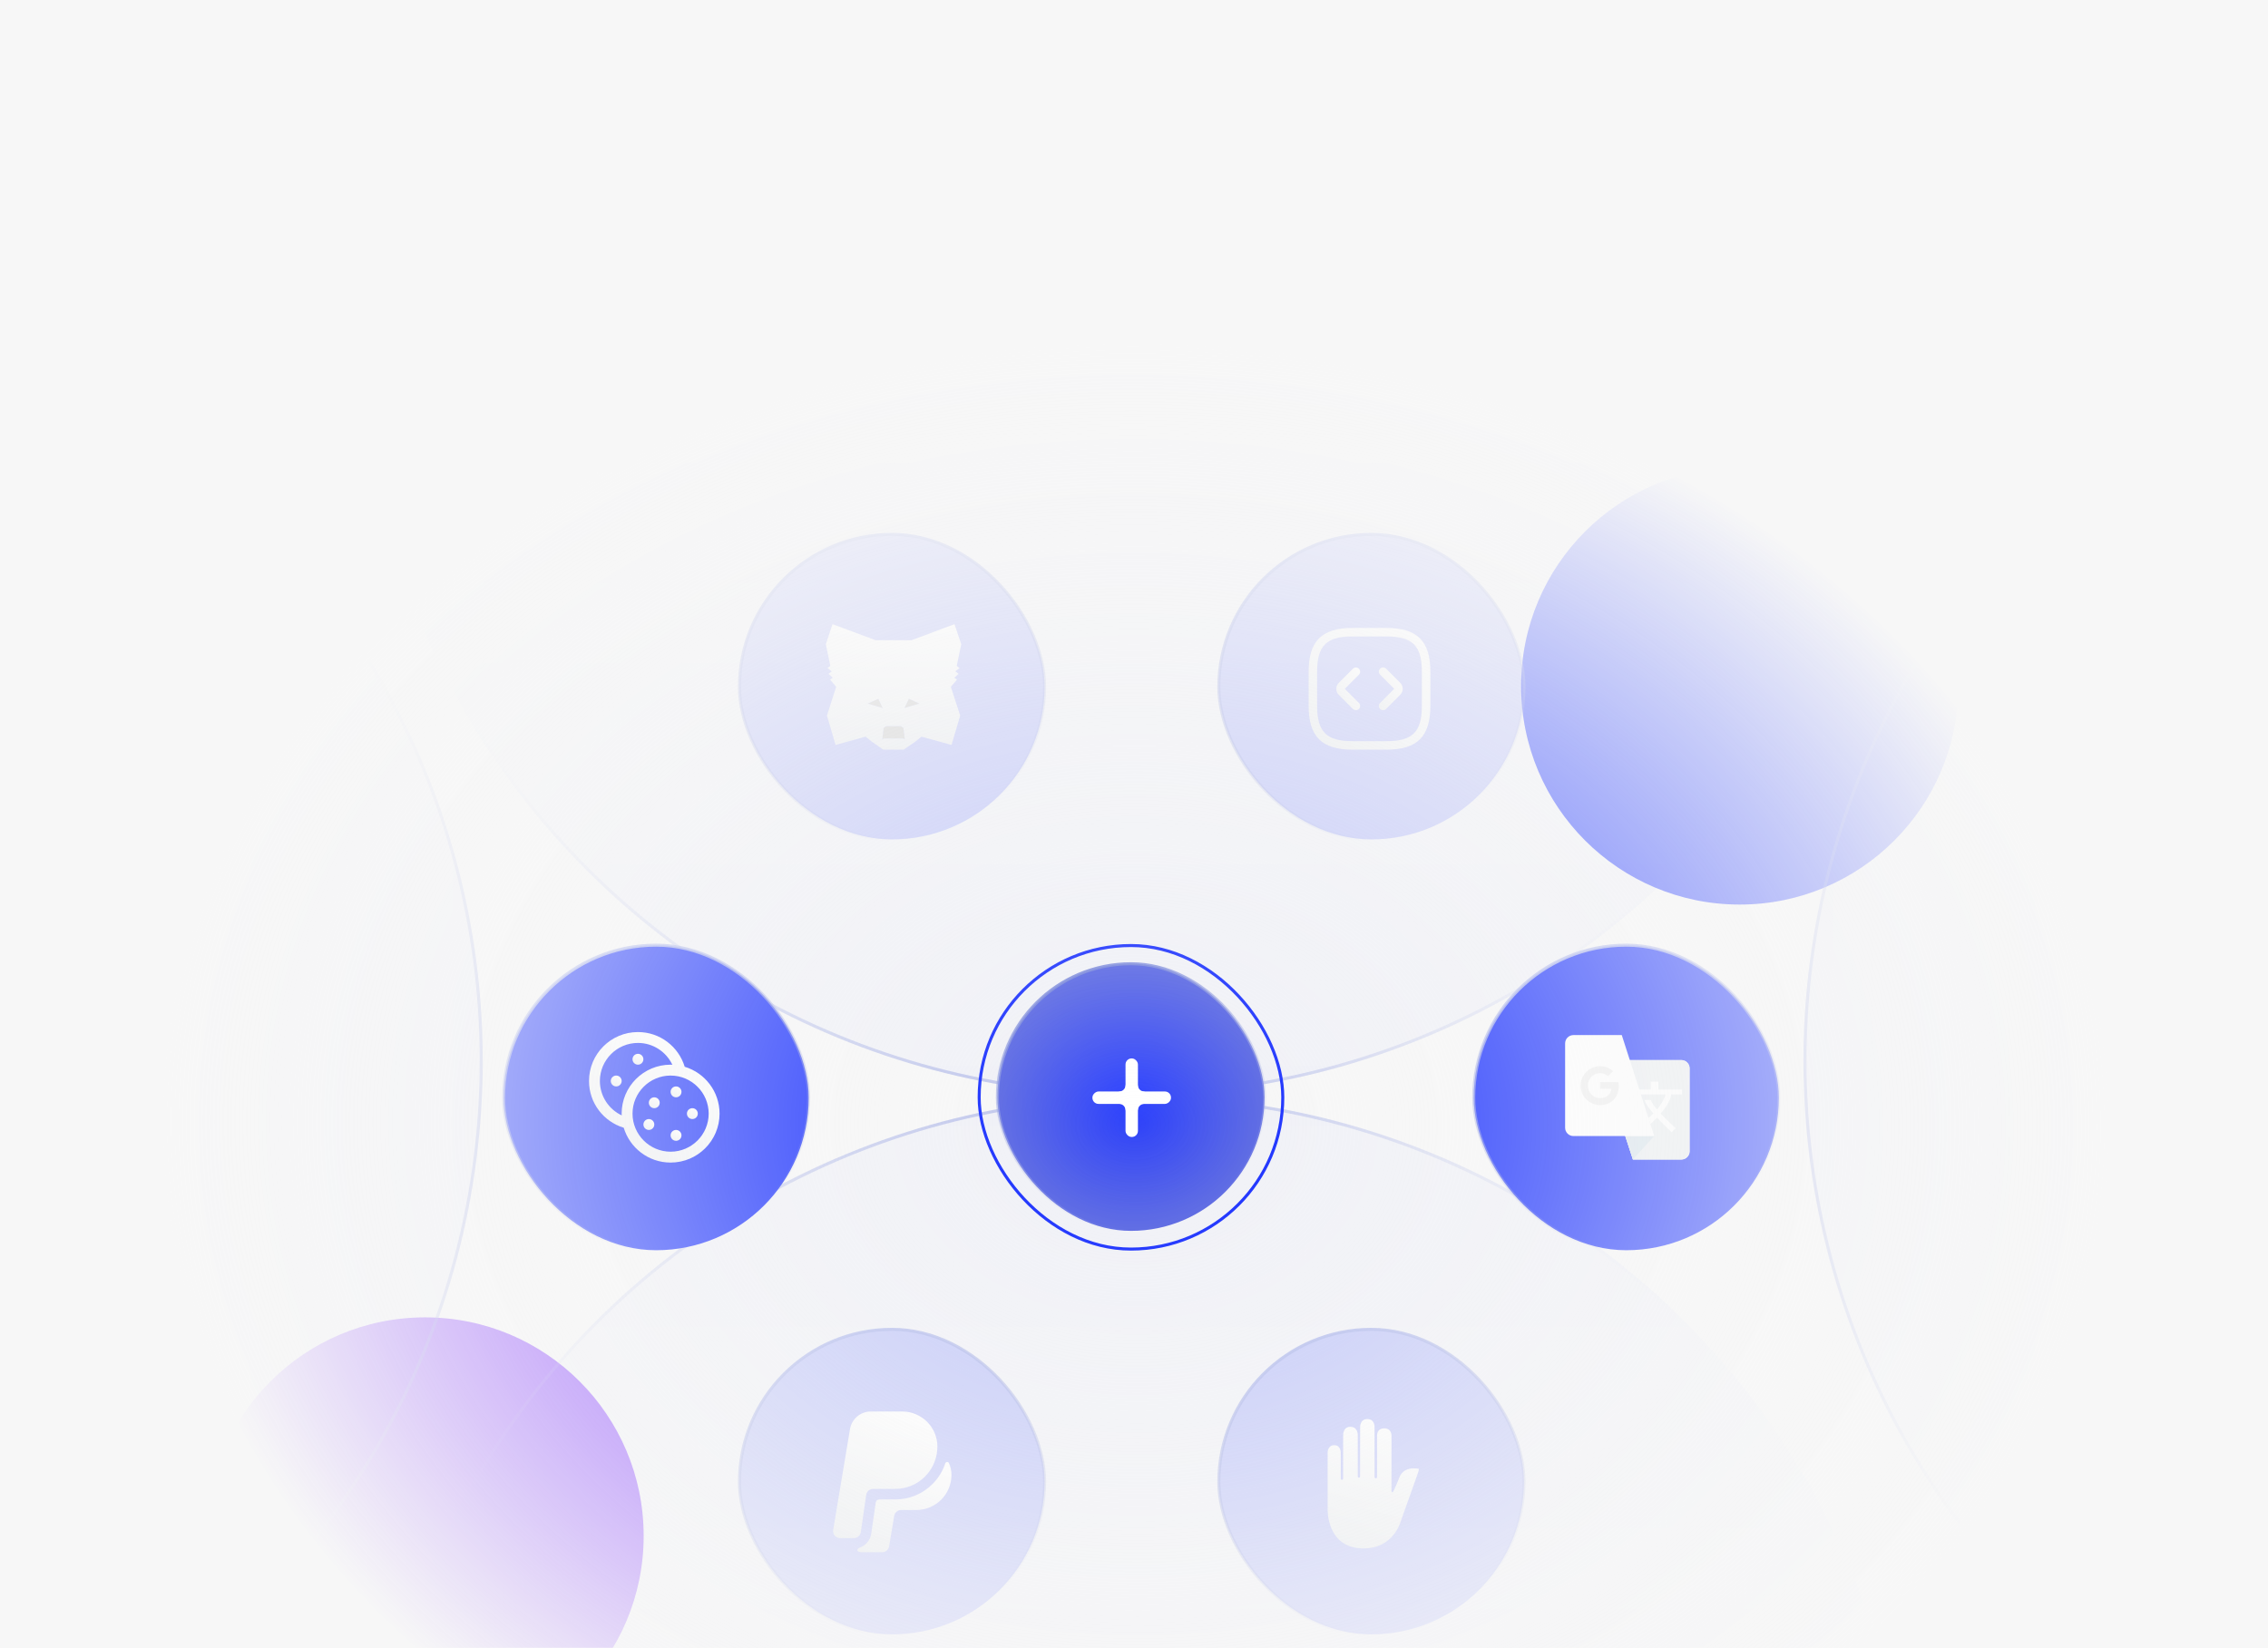 <svg viewBox="0 0 747 543" fill="none" xmlns="http://www.w3.org/2000/svg">
<rect width="747" height="543" rx="24" fill="#F7F7F7"/>
<mask id="mask0_76_19767" style="mask-type:alpha" maskUnits="userSpaceOnUse" x="0" y="0" width="747" height="543">
<rect width="747" height="543" rx="24" fill="#F7F7F7"/>
</mask>
<g mask="url(#mask0_76_19767)">
<g filter="url(#filter0_f_76_19767)">
<circle cx="573" cy="226" r="72" fill="#293EFF"/>
</g>
<g filter="url(#filter1_f_76_19767)">
<circle cx="140" cy="506" r="72" fill="#7A29FF"/>
</g>
<circle cx="253.5" cy="253.5" r="253.5" transform="matrix(1 0 0 -1 122 868)" fill="url(#paint0_linear_76_19767)" fill-opacity="0.03"/>
<circle cx="253.5" cy="253.5" r="253" transform="matrix(1 0 0 -1 122 868)" stroke="url(#paint1_linear_76_19767)" stroke-opacity="0.4"/>
<circle cx="372.5" cy="107.5" r="253.5" fill="url(#paint2_linear_76_19767)" fill-opacity="0.03"/>
<circle cx="372.5" cy="107.5" r="253" stroke="url(#paint3_linear_76_19767)" stroke-opacity="0.4"/>
<circle cx="-94.5" cy="349.5" r="253.5" transform="rotate(-90 -94.5 349.5)" fill="url(#paint4_linear_76_19767)" fill-opacity="0.03"/>
<circle cx="-94.5" cy="349.5" r="253" transform="rotate(-90 -94.5 349.5)" stroke="url(#paint5_linear_76_19767)" stroke-opacity="0.4"/>
<circle cx="253.5" cy="253.5" r="253.5" transform="matrix(4.37114e-08 -1 -1 -4.37114e-08 1101 603)" fill="url(#paint6_linear_76_19767)" fill-opacity="0.03"/>
<circle cx="253.5" cy="253.5" r="253" transform="matrix(4.37114e-08 -1 -1 -4.37114e-08 1101 603)" stroke="url(#paint7_linear_76_19767)" stroke-opacity="0.4"/>
<rect x="322.502" y="311.499" width="100" height="100" rx="50" stroke="#0019FF"/>
<rect x="165.865" y="311.377" width="100.499" height="100.499" rx="50.249" fill="#0019FF" stroke="url(#paint8_linear_76_19767)"/>
<path d="M215.493 365.082C214.504 365.082 213.701 364.279 213.701 363.292C213.701 362.303 214.504 361.5 215.493 361.5C216.481 361.5 217.284 362.303 217.284 363.292C217.284 364.28 216.481 365.082 215.493 365.082Z" fill="url(#paint9_linear_76_19767)"/>
<path d="M213.712 372.251C212.723 372.251 211.92 371.448 211.92 370.458C211.92 369.471 212.723 368.667 213.712 368.667C214.7 368.667 215.503 369.471 215.503 370.458C215.503 371.448 214.7 372.251 213.712 372.251Z" fill="url(#paint10_linear_76_19767)"/>
<path d="M229.832 366.874C229.832 367.864 229.03 368.666 228.04 368.666C227.05 368.666 226.248 367.864 226.248 366.874C226.248 365.884 227.05 365.082 228.04 365.082C229.03 365.082 229.832 365.884 229.832 366.874Z" fill="url(#paint11_linear_76_19767)"/>
<path d="M224.456 374.041C224.456 375.03 223.654 375.832 222.664 375.832C221.675 375.832 220.873 375.03 220.873 374.041C220.873 373.051 221.675 372.25 222.664 372.25C223.654 372.25 224.456 373.051 224.456 374.041Z" fill="url(#paint12_linear_76_19767)"/>
<path d="M224.456 359.709C224.456 360.699 223.654 361.5 222.664 361.5C221.675 361.5 220.873 360.699 220.873 359.709C220.873 358.72 221.675 357.918 222.664 357.918C223.654 357.918 224.456 358.72 224.456 359.709Z" fill="url(#paint13_linear_76_19767)"/>
<path d="M202.962 357.915C201.975 357.915 201.17 357.111 201.17 356.123C201.17 355.136 201.975 354.332 202.962 354.332C203.949 354.332 204.753 355.136 204.753 356.123C204.753 357.111 203.949 357.915 202.962 357.915Z" fill="url(#paint14_linear_76_19767)"/>
<path d="M210.118 350.751C209.131 350.751 208.326 349.947 208.326 348.959C208.326 347.972 209.131 347.168 210.118 347.168C211.104 347.168 211.909 347.972 211.909 348.959C211.909 349.946 211.104 350.751 210.118 350.751Z" fill="url(#paint15_linear_76_19767)"/>
<path d="M225.518 351.437C223.509 344.825 217.394 340 210.123 340C201.219 340 193.998 347.222 193.998 356.125C193.998 363.399 198.822 369.514 205.433 371.521C207.43 378.162 213.583 383 220.872 383C229.78 383 236.997 375.783 236.997 366.876C236.997 359.587 232.158 353.434 225.518 351.438V351.437ZM197.581 356.125C197.581 349.21 203.208 343.584 210.122 343.584C215.124 343.584 219.442 346.533 221.452 350.78C221.258 350.773 221.067 350.75 220.871 350.75C211.967 350.75 204.746 357.971 204.746 366.875C204.746 367.071 204.769 367.262 204.776 367.455C200.528 365.446 197.58 361.128 197.58 356.125L197.581 356.125ZM220.871 379.416C213.957 379.416 208.331 373.79 208.331 366.876C208.331 359.96 213.958 354.335 220.871 354.335C227.785 354.335 233.412 359.961 233.412 366.876C233.412 373.79 227.785 379.416 220.871 379.416Z" fill="url(#paint16_linear_76_19767)"/>
<rect x="485.396" y="311.377" width="100.499" height="100.499" rx="50.249" fill="#0019FF" stroke="url(#paint17_linear_76_19767)"/>
<path d="M553.767 382C555.266 382 556.494 380.793 556.494 379.314V351.917C556.494 350.439 555.266 349.231 553.767 349.231H527.15L537.832 382H553.767Z" fill="#E9EDF0"/>
<path d="M553.767 350.463C554.165 350.463 554.543 350.62 554.826 350.899C555.106 351.174 555.262 351.535 555.262 351.917V379.314C555.262 379.696 555.11 380.057 554.826 380.333C554.543 380.612 554.165 380.768 553.767 380.768H538.728L528.847 350.463H553.767ZM553.767 349.231H527.15L537.832 382H553.767C555.266 382 556.494 380.793 556.494 379.314V351.917C556.494 350.439 555.266 349.231 553.767 349.231Z" fill="#E9EDF0"/>
<path d="M535.301 374.257L537.822 381.999L544.833 374.257H535.301Z" fill="#D4E1EA"/>
<path d="M553.945 360.552V358.947H546.204V356.351H543.691V358.947H538.75V360.552H548.582C548.056 362.405 546.894 364.154 545.76 365.513C543.752 363.136 543.744 362.363 543.744 362.363H541.658C541.658 362.363 541.744 363.522 544.561 366.824C543.645 367.76 542.951 368.314 542.951 368.314L543.592 370.318C543.592 370.318 544.561 369.485 545.773 368.199C546.988 369.518 548.557 371.103 550.586 372.992L551.904 371.674C549.732 369.702 548.138 368.138 546.968 366.881C548.537 365.025 550.13 362.688 550.467 360.548H553.941V360.552H553.945Z" fill="white"/>
<path d="M518.225 341C516.726 341 515.498 342.228 515.498 343.731V371.535C515.498 373.034 516.726 374.262 518.225 374.262H544.841L534.16 341H518.225Z" fill="white"/>
<path d="M530.75 358.685C530.647 359.929 529.583 361.773 527.008 361.773C524.778 361.773 522.971 359.929 522.971 357.658C522.971 355.387 524.778 353.543 527.008 353.543C528.277 353.543 529.123 354.094 529.608 354.541L531.3 352.915C530.187 351.888 528.737 351.248 527.008 351.248C523.472 351.248 520.602 354.118 520.602 357.654C520.602 361.19 523.472 364.061 527.008 364.061C530.713 364.061 533.16 361.461 533.16 357.794C533.16 357.268 533.095 356.882 533.008 356.488H527.012V358.681L530.75 358.685Z" fill="#EEEEEE"/>
<rect x="401.443" y="176.045" width="100.499" height="100.499" rx="50.249" fill="#0019FF" fill-opacity="0.21" stroke="url(#paint18_linear_76_19767)"/>
<path d="M456.66 246.971H445.47C435.343 246.971 431.016 242.644 431.016 232.517V221.326C431.016 211.199 435.343 206.872 445.47 206.872H456.66C466.787 206.872 471.114 211.199 471.114 221.326V232.517C471.114 242.644 466.787 246.971 456.66 246.971ZM445.47 209.67C436.872 209.67 433.813 212.729 433.813 221.326V232.517C433.813 241.114 436.872 244.173 445.47 244.173H456.66C465.258 244.173 468.316 241.114 468.316 232.517V221.326C468.316 212.729 465.258 209.67 456.66 209.67H445.47Z" fill="url(#paint19_linear_76_19767)"/>
<path d="M446.587 233.971C446.232 233.971 445.878 233.841 445.598 233.561L440.954 228.917C439.854 227.817 439.854 226.045 440.954 224.945L445.598 220.301C446.139 219.76 447.034 219.76 447.575 220.301C448.116 220.842 448.116 221.737 447.575 222.278L442.931 226.922L447.575 231.584C448.116 232.125 448.116 233.02 447.575 233.561C447.295 233.822 446.941 233.971 446.587 233.971Z" fill="url(#paint20_linear_76_19767)"/>
<path d="M455.543 233.972C455.188 233.972 454.834 233.841 454.554 233.561C454.013 233.021 454.013 232.125 454.554 231.584L459.198 226.922L454.554 222.259C454.013 221.718 454.013 220.823 454.554 220.282C455.095 219.741 455.99 219.741 456.531 220.282L461.175 224.926C462.275 226.027 462.275 227.798 461.175 228.899L456.531 233.543C456.27 233.823 455.897 233.972 455.543 233.972Z" fill="url(#paint21_linear_76_19767)"/>
<rect x="401.443" y="437.937" width="100.499" height="100.499" rx="50.249" fill="#0019FF" fill-opacity="0.21" stroke="url(#paint22_linear_76_19767)"/>
<path fill-rule="evenodd" clip-rule="evenodd" d="M449.159 510.115C458.97 510.115 461.298 501.337 461.298 501.337L466.928 485.555C466.928 485.555 467.437 483.916 467.344 483.898C462.1 482.942 460.985 486.547 460.985 486.547C460.985 486.547 458.97 491.653 458.657 491.653C458.345 491.653 458.307 491.275 458.307 491.275V472.931C458.307 472.931 458.405 470.564 455.914 470.564C453.423 470.564 453.549 472.935 453.549 472.935L453.554 486.488C453.554 486.488 453.587 487.034 453.12 487.034C452.705 487.034 452.728 486.506 452.728 486.506V470.178C452.728 470.178 452.882 467.511 450.363 467.511C447.844 467.511 447.979 470.196 447.979 470.196L447.956 486.305C447.956 486.305 447.989 486.802 447.573 486.802C447.186 486.802 447.2 486.31 447.2 486.31V472.803C447.2 472.803 447.34 470.055 444.774 470.055C442.255 470.055 442.391 472.853 442.391 472.853L442.367 487.116C442.367 487.116 442.414 487.53 442.017 487.53C441.598 487.53 441.607 487.116 441.607 487.116L441.588 478.492C441.588 478.492 441.612 476.107 439.494 476.107C437.24 476.107 437.282 478.492 437.282 478.492V497.104C437.296 497.1 436.713 510.115 449.159 510.115Z" fill="url(#paint23_linear_76_19767)"/>
<rect x="243.557" y="176.045" width="100.499" height="100.499" rx="50.249" fill="#0019FF" fill-opacity="0.21" stroke="url(#paint24_linear_76_19767)"/>
<path fill-rule="evenodd" clip-rule="evenodd" d="M285.785 231.805L290.718 233.257L289.266 230.213L285.785 231.805ZM299.324 230.213L297.872 233.257L302.822 231.805L299.324 230.213ZM296.714 239.221L297.554 239.798L298.026 243.664L297.589 243.279H290.994L290.592 243.664L291.029 239.798L291.869 239.221H296.714Z" fill="#D2D2D2"/>
<path fill-rule="evenodd" clip-rule="evenodd" d="M315.116 219.385L316.603 212.248L314.381 205.619L313.692 206.13L314.381 205.619L300.195 210.919H288.405L288.407 210.922L288.405 210.919L274.202 205.619L274.202 205.619L274.202 205.619L274.202 205.619L274.202 205.619L271.998 212.248L273.485 219.385L272.54 220.085L273.94 221.152L272.873 221.991L274.272 223.268L273.397 223.898L275.409 226.259L272.365 235.74H272.378L272.365 235.74L275.199 245.413L285.116 242.685L287.04 244.259L290.941 246.97H297.64L301.559 244.259L303.483 242.685L297.973 245.291V245.291L303.483 242.684L297.554 239.799L302.662 235.811L302.662 235.81L302.666 235.81L302.666 235.81L297.558 239.799L303.484 242.683L303.484 242.685L313.402 245.413L316.253 235.74L316.24 235.74H316.253L313.174 226.26L313.174 226.26L315.203 223.898L314.329 223.268L315.728 221.991L314.644 221.152L316.043 220.085L315.116 219.385ZM306.807 227.764L296.981 228.201L296.983 228.088L296.977 228.201L296.973 228.254L296.981 228.202L297.89 233.256L297.89 233.256L296.981 228.202L306.807 227.764L306.807 227.764ZM302.666 235.801L302.668 235.752L302.665 235.728L302.662 235.809L302.666 235.801ZM296.715 239.091L296.714 239.221H291.873L291.873 239.222L291.873 239.221H291.869L291.869 239.222L291.032 239.797L291.033 239.799L291.028 239.801L290.591 243.664V243.664L290.993 243.28H297.588L298.025 243.664V243.664L297.553 239.798L296.714 239.222L296.718 239.204L296.715 239.091ZM291.869 239.22L291.869 239.2L290.718 233.257L290.718 233.257L289.284 230.213L285.786 231.805L281.798 227.764L291.641 228.201L291.641 228.201L281.797 227.764L284.561 223.583L284.646 223.508L284.557 223.583L284.557 223.583L281.793 227.764L285.807 235.588L285.811 235.587L281.797 227.764L285.786 231.805L285.786 231.806L290.715 233.257L291.869 239.22ZM302.666 235.81L302.675 235.81L303.487 242.679L303.487 242.679L302.666 235.811L302.666 235.81ZM285.116 242.685L290.626 245.291V245.291L285.117 242.685L285.116 242.685ZM302.675 235.584L302.672 235.584L302.837 231.805L297.891 233.255L299.342 230.213L302.84 231.805L302.84 231.805L302.675 235.584ZM285.117 242.684L284.944 242.42L285.12 242.683L285.117 242.684Z" fill="url(#paint25_linear_76_19767)"/>
<rect x="243.557" y="437.937" width="100.499" height="100.499" rx="50.249" fill="#0019FF" fill-opacity="0.21" stroke="url(#paint26_linear_76_19767)"/>
<path d="M308.749 476.596C308.749 477.013 308.726 477.407 308.679 477.801C308.401 481.162 306.917 484.199 304.669 486.425C302.165 488.952 298.688 490.505 294.839 490.505H287.583C286.424 490.505 285.451 491.363 285.288 492.498L283.527 504.739C283.387 505.643 282.738 506.385 281.881 506.617C281.672 506.709 281.463 506.732 281.232 506.732H276.711C275.274 506.732 274.184 505.457 274.416 504.043L279.956 470.823C280.513 467.462 283.411 465.004 286.818 465.004H297.158C303.556 465.004 308.749 470.197 308.749 476.596Z" fill="url(#paint27_linear_76_19767)"/>
<path d="M313.383 485.867C313.383 489.066 312.085 491.964 309.998 494.073C307.889 496.16 304.991 497.458 301.792 497.458H296.808C295.672 497.458 294.698 498.269 294.513 499.405L292.844 509.42C292.658 510.556 291.684 511.367 290.548 511.367H283.756C283.339 511.367 282.968 511.275 282.643 511.089C282.133 510.811 282.458 510.139 283.014 509.907C285.101 509.235 286.631 507.449 286.955 505.224L288.439 494.977C288.532 494.398 289.018 493.981 289.575 493.981H294.837C299.497 493.981 303.878 492.172 307.124 488.904C309.048 487.003 310.485 484.661 311.32 482.135C311.505 481.555 312.27 481.439 312.525 481.972C313.082 483.178 313.383 484.476 313.383 485.867Z" fill="url(#paint28_linear_76_19767)"/>
<rect x="328.502" y="317.499" width="88" height="88" rx="44" fill="url(#paint29_radial_76_19767)" stroke="url(#paint30_linear_76_19767)"/>
<path d="M370.675 357.844C371.08 355.522 374.414 355.522 374.819 357.844V357.844C374.972 358.718 375.656 359.402 376.53 359.555V359.555C378.852 359.96 378.852 363.293 376.53 363.698V363.698C375.656 363.851 374.972 364.535 374.819 365.409V365.409C374.414 367.731 371.08 367.731 370.675 365.409V365.409C370.523 364.535 369.839 363.851 368.965 363.698V363.698C366.642 363.293 366.642 359.96 368.965 359.555V359.555C369.839 359.402 370.523 358.718 370.675 357.844V357.844Z" fill="white"/>
<rect x="370.707" y="348.687" width="4.086" height="25.879" rx="2" fill="white"/>
<rect x="385.684" y="359.583" width="4.086" height="25.879" rx="2" transform="rotate(90 385.684 359.583)" fill="white"/>
</g>
<rect width="747" height="543" fill="url(#paint31_radial_76_19767)"/>
<defs>
<filter id="filter0_f_76_19767" x="222.4" y="-124.6" width="701.2" height="701.2" filterUnits="userSpaceOnUse" color-interpolation-filters="sRGB">
<feFlood flood-opacity="0" result="BackgroundImageFix"/>
<feBlend mode="normal" in="SourceGraphic" in2="BackgroundImageFix" result="shape"/>
<feGaussianBlur stdDeviation="139.3" result="effect1_foregroundBlur_76_19767"/>
</filter>
<filter id="filter1_f_76_19767" x="-261.8" y="104.2" width="803.6" height="803.6" filterUnits="userSpaceOnUse" color-interpolation-filters="sRGB">
<feFlood flood-opacity="0" result="BackgroundImageFix"/>
<feBlend mode="normal" in="SourceGraphic" in2="BackgroundImageFix" result="shape"/>
<feGaussianBlur stdDeviation="164.9" result="effect1_foregroundBlur_76_19767"/>
</filter>
<linearGradient id="paint0_linear_76_19767" x1="253.5" y1="0" x2="253.5" y2="507" gradientUnits="userSpaceOnUse">
<stop stop-color="#0019FF" stop-opacity="0"/>
<stop offset="1" stop-color="#0019FF"/>
</linearGradient>
<linearGradient id="paint1_linear_76_19767" x1="262.889" y1="514.302" x2="277.381" y2="413.024" gradientUnits="userSpaceOnUse">
<stop stop-color="#6576D7"/>
<stop offset="1" stop-color="#D6D9EA" stop-opacity="0"/>
</linearGradient>
<linearGradient id="paint2_linear_76_19767" x1="372.5" y1="-146" x2="372.5" y2="361" gradientUnits="userSpaceOnUse">
<stop stop-color="#0019FF" stop-opacity="0"/>
<stop offset="1" stop-color="#0019FF"/>
</linearGradient>
<linearGradient id="paint3_linear_76_19767" x1="381.889" y1="368.302" x2="396.381" y2="267.024" gradientUnits="userSpaceOnUse">
<stop stop-color="#6576D7"/>
<stop offset="1" stop-color="#D6D9EA" stop-opacity="0"/>
</linearGradient>
<linearGradient id="paint4_linear_76_19767" x1="-94.5" y1="96" x2="-94.5" y2="603" gradientUnits="userSpaceOnUse">
<stop stop-color="#0019FF" stop-opacity="0"/>
<stop offset="1" stop-color="#0019FF"/>
</linearGradient>
<linearGradient id="paint5_linear_76_19767" x1="-85.111" y1="610.302" x2="-70.619" y2="509.024" gradientUnits="userSpaceOnUse">
<stop stop-color="#6576D7"/>
<stop offset="1" stop-color="#D6D9EA" stop-opacity="0"/>
</linearGradient>
<linearGradient id="paint6_linear_76_19767" x1="253.5" y1="0" x2="253.5" y2="507" gradientUnits="userSpaceOnUse">
<stop stop-color="#0019FF" stop-opacity="0"/>
<stop offset="1" stop-color="#0019FF"/>
</linearGradient>
<linearGradient id="paint7_linear_76_19767" x1="262.889" y1="514.302" x2="277.381" y2="413.024" gradientUnits="userSpaceOnUse">
<stop stop-color="#6576D7"/>
<stop offset="1" stop-color="#D6D9EA" stop-opacity="0"/>
</linearGradient>
<linearGradient id="paint8_linear_76_19767" x1="165.365" y1="315.649" x2="202.073" y2="417.44" gradientUnits="userSpaceOnUse">
<stop stop-color="#ACB6EE"/>
<stop offset="1" stop-color="#8C96CF" stop-opacity="0"/>
</linearGradient>
<linearGradient id="paint9_linear_76_19767" x1="215.493" y1="361.5" x2="213.868" y2="365.124" gradientUnits="userSpaceOnUse">
<stop stop-color="white"/>
<stop offset="1" stop-color="#EBEEF1"/>
</linearGradient>
<linearGradient id="paint10_linear_76_19767" x1="213.712" y1="368.667" x2="212.087" y2="372.292" gradientUnits="userSpaceOnUse">
<stop stop-color="white"/>
<stop offset="1" stop-color="#EBEEF1"/>
</linearGradient>
<linearGradient id="paint11_linear_76_19767" x1="228.04" y1="365.082" x2="226.415" y2="368.708" gradientUnits="userSpaceOnUse">
<stop stop-color="white"/>
<stop offset="1" stop-color="#EBEEF1"/>
</linearGradient>
<linearGradient id="paint12_linear_76_19767" x1="222.664" y1="372.25" x2="221.04" y2="375.874" gradientUnits="userSpaceOnUse">
<stop stop-color="white"/>
<stop offset="1" stop-color="#EBEEF1"/>
</linearGradient>
<linearGradient id="paint13_linear_76_19767" x1="222.664" y1="357.918" x2="221.04" y2="361.542" gradientUnits="userSpaceOnUse">
<stop stop-color="white"/>
<stop offset="1" stop-color="#EBEEF1"/>
</linearGradient>
<linearGradient id="paint14_linear_76_19767" x1="202.962" y1="354.332" x2="201.337" y2="357.957" gradientUnits="userSpaceOnUse">
<stop stop-color="white"/>
<stop offset="1" stop-color="#EBEEF1"/>
</linearGradient>
<linearGradient id="paint15_linear_76_19767" x1="210.118" y1="347.168" x2="208.493" y2="350.792" gradientUnits="userSpaceOnUse">
<stop stop-color="white"/>
<stop offset="1" stop-color="#EBEEF1"/>
</linearGradient>
<linearGradient id="paint16_linear_76_19767" x1="215.498" y1="340" x2="195.998" y2="383.5" gradientUnits="userSpaceOnUse">
<stop stop-color="white"/>
<stop offset="1" stop-color="#EBEEF1"/>
</linearGradient>
<linearGradient id="paint17_linear_76_19767" x1="484.896" y1="315.649" x2="521.605" y2="417.44" gradientUnits="userSpaceOnUse">
<stop stop-color="#ACB6EE"/>
<stop offset="1" stop-color="#8C96CF" stop-opacity="0"/>
</linearGradient>
<linearGradient id="paint18_linear_76_19767" x1="400.943" y1="180.316" x2="437.651" y2="282.108" gradientUnits="userSpaceOnUse">
<stop stop-color="#ACB6EE"/>
<stop offset="1" stop-color="#8C96CF" stop-opacity="0"/>
</linearGradient>
<linearGradient id="paint19_linear_76_19767" x1="466.728" y1="206.872" x2="436.654" y2="246.971" gradientUnits="userSpaceOnUse">
<stop stop-color="white"/>
<stop offset="1" stop-color="#E9ECEF"/>
</linearGradient>
<linearGradient id="paint20_linear_76_19767" x1="447.122" y1="219.895" x2="436.59" y2="227.728" gradientUnits="userSpaceOnUse">
<stop stop-color="white"/>
<stop offset="1" stop-color="#E9ECEF"/>
</linearGradient>
<linearGradient id="paint21_linear_76_19767" x1="461.141" y1="219.877" x2="450.599" y2="227.707" gradientUnits="userSpaceOnUse">
<stop stop-color="white"/>
<stop offset="1" stop-color="#E9ECEF"/>
</linearGradient>
<linearGradient id="paint22_linear_76_19767" x1="400.943" y1="442.208" x2="437.651" y2="543.999" gradientUnits="userSpaceOnUse">
<stop stop-color="#ACB6EE"/>
<stop offset="1" stop-color="#8C96CF" stop-opacity="0"/>
</linearGradient>
<linearGradient id="paint23_linear_76_19767" x1="452.318" y1="467.511" x2="441.49" y2="510.647" gradientUnits="userSpaceOnUse">
<stop stop-color="white"/>
<stop offset="1" stop-color="#E9ECEF"/>
</linearGradient>
<linearGradient id="paint24_linear_76_19767" x1="243.057" y1="180.316" x2="279.765" y2="282.108" gradientUnits="userSpaceOnUse">
<stop stop-color="#ACB6EE"/>
<stop offset="1" stop-color="#8C96CF" stop-opacity="0"/>
</linearGradient>
<linearGradient id="paint25_linear_76_19767" x1="294.3" y1="205.619" x2="294.3" y2="246.97" gradientUnits="userSpaceOnUse">
<stop stop-color="white"/>
<stop offset="1" stop-color="#E9ECF0"/>
</linearGradient>
<linearGradient id="paint26_linear_76_19767" x1="243.057" y1="442.208" x2="279.765" y2="543.999" gradientUnits="userSpaceOnUse">
<stop stop-color="#ACB6EE"/>
<stop offset="1" stop-color="#8C96CF" stop-opacity="0"/>
</linearGradient>
<linearGradient id="paint27_linear_76_19767" x1="291.567" y1="465.004" x2="277.141" y2="507.222" gradientUnits="userSpaceOnUse">
<stop stop-color="white"/>
<stop offset="1" stop-color="#E8EBEE"/>
</linearGradient>
<linearGradient id="paint28_linear_76_19767" x1="297.886" y1="481.63" x2="289.431" y2="512.947" gradientUnits="userSpaceOnUse">
<stop stop-color="white"/>
<stop offset="1" stop-color="#E8EBEE"/>
</linearGradient>
<radialGradient id="paint29_radial_76_19767" cx="0" cy="0" r="1" gradientUnits="userSpaceOnUse" gradientTransform="translate(372.502 361.499) rotate(89.542) scale(78.348)">
<stop stop-color="#293EFF"/>
<stop offset="1" stop-color="#656FC8"/>
</radialGradient>
<linearGradient id="paint30_linear_76_19767" x1="328.002" y1="321.183" x2="360.19" y2="410.439" gradientUnits="userSpaceOnUse">
<stop stop-color="#6576D7"/>
<stop offset="1" stop-color="#D6D9EA" stop-opacity="0"/>
</linearGradient>
<radialGradient id="paint31_radial_76_19767" cx="0" cy="0" r="1" gradientUnits="userSpaceOnUse" gradientTransform="translate(374 370) rotate(-88.995) scale(256.539 321.648)">
<stop stop-color="#F7F7F7" stop-opacity="0"/>
<stop offset="1" stop-color="#F7F7F7"/>
</radialGradient>
</defs>
</svg>
